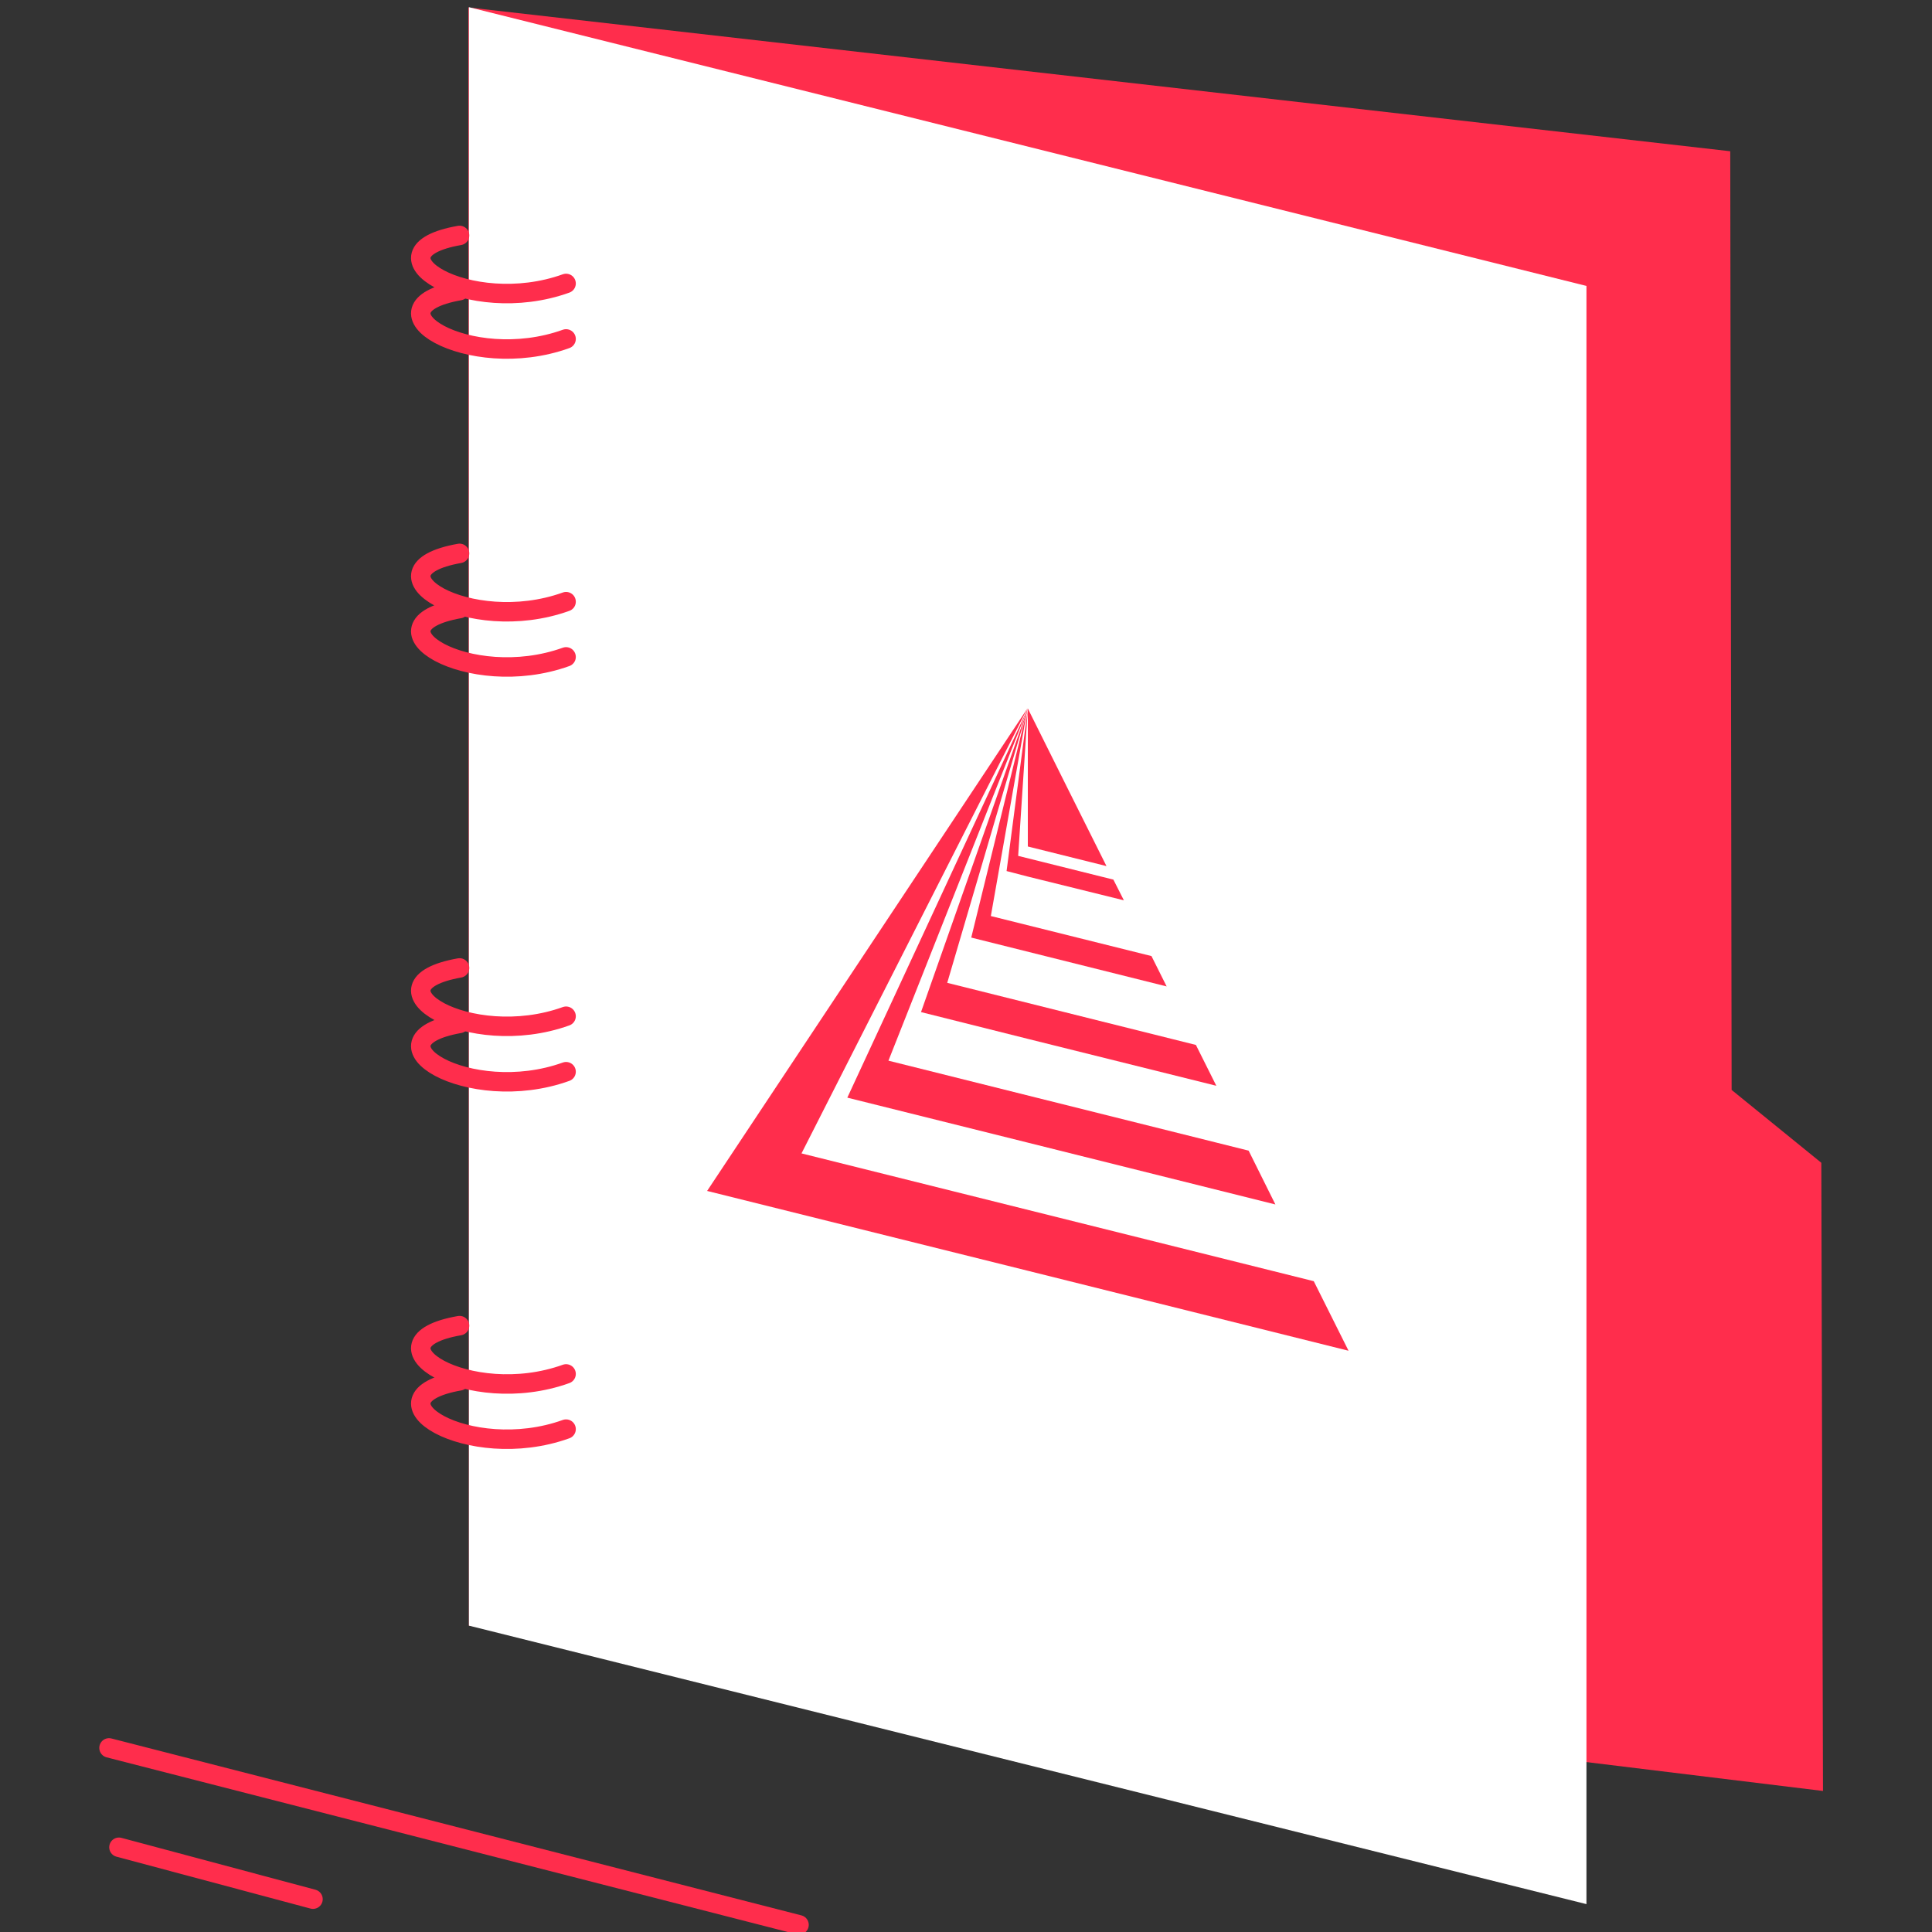 <?xml version="1.0" encoding="UTF-8"?>
<!DOCTYPE svg PUBLIC "-//W3C//DTD SVG 1.1//EN" "http://www.w3.org/Graphics/SVG/1.1/DTD/svg11.dtd">
<!-- Creator: CorelDRAW X7 -->
<svg xmlns="http://www.w3.org/2000/svg" xml:space="preserve" width="70mm" height="70mm" version="1.1" style="shape-rendering:geometricPrecision; text-rendering:geometricPrecision; image-rendering:optimizeQuality; fill-rule:evenodd; clip-rule:evenodd"
viewBox="0 0 7000 7000"
 xmlns:xlink="http://www.w3.org/1999/xlink">
 <rect x="0" y="0" width="7000" height="7000" fill="#333333" stroke="none"/>
 <defs>
  <style type="text/css">
   <![CDATA[
    .str0 {stroke:#FF2D4C;stroke-width:70.56;stroke-linecap:round}
    .fil3 {fill:none;fill-rule:nonzero}
    .fil2 {fill:#FF2D4C}
    .fil0 {fill:#FF2D4C;fill-rule:nonzero}
    .fil1 {fill:white;fill-rule:nonzero}
   ]]>
  </style>
 </defs>
 <g id="Слой_x0020_1">
  <g id="_1629055755616">
   <polygon class="fil0" points="6269,548 6274,3949 6599,4213 6605,6489 1699,5890 1697,27 "/>
   <polygon class="fil1" points="5748,6899 1699,5890 1699,26 5748,1036 "/>
   <g>
    <polygon class="fil2" points="3724,2567 3866,2852 4009,3138 3724,3067 "/>
    <polygon class="fil2" points="3723,2566 2904,4179 4760,4642 4886,4894 3723,4604 2562,4315 "/>
    <polygon class="fil2" points="3724,2567 3219,3843 4524,4169 4621,4364 3724,4140 3070,3977 "/>
    <polygon class="fil2" points="3724,2567 3432,3561 4333,3786 4407,3934 3724,3764 3337,3667 "/>
    <polygon class="fil2" points="3723,2566 3590,3319 4172,3464 4227,3574 3723,3448 3519,3397 "/>
    <polygon class="fil2" points="3724,2567 3689,3101 4034,3187 4072,3262 3724,3176 3647,3156 "/>
   </g>
   <path class="fil3 str0" d="M1665 853c-355,62 33,301 386,174"/>
   <path class="fil3 str0" d="M1665 1053c-355,63 33,302 386,175"/>
   <path class="fil3 str0" d="M1665 2005c-355,63 33,302 386,175"/>
   <path class="fil3 str0" d="M1665 2205c-355,63 33,302 386,175"/>
   <path class="fil3 str0" d="M1665 4803c-355,62 33,302 386,175"/>
   <path class="fil3 str0" d="M1665 5003c-355,63 33,302 386,175"/>
   <path class="fil3 str0" d="M1665 3507c-355,63 33,302 386,175"/>
   <path class="fil3 str0" d="M1665 3708c-355,63 33,302 386,175"/>
   <line class="fil3 str0" x1="395" y1="6333" x2="2895" y2= "6974" />
   <line class="fil3 str0" x1="431" y1="6693" x2="1134" y2= "6881" />
  </g>
 </g>
</svg>
